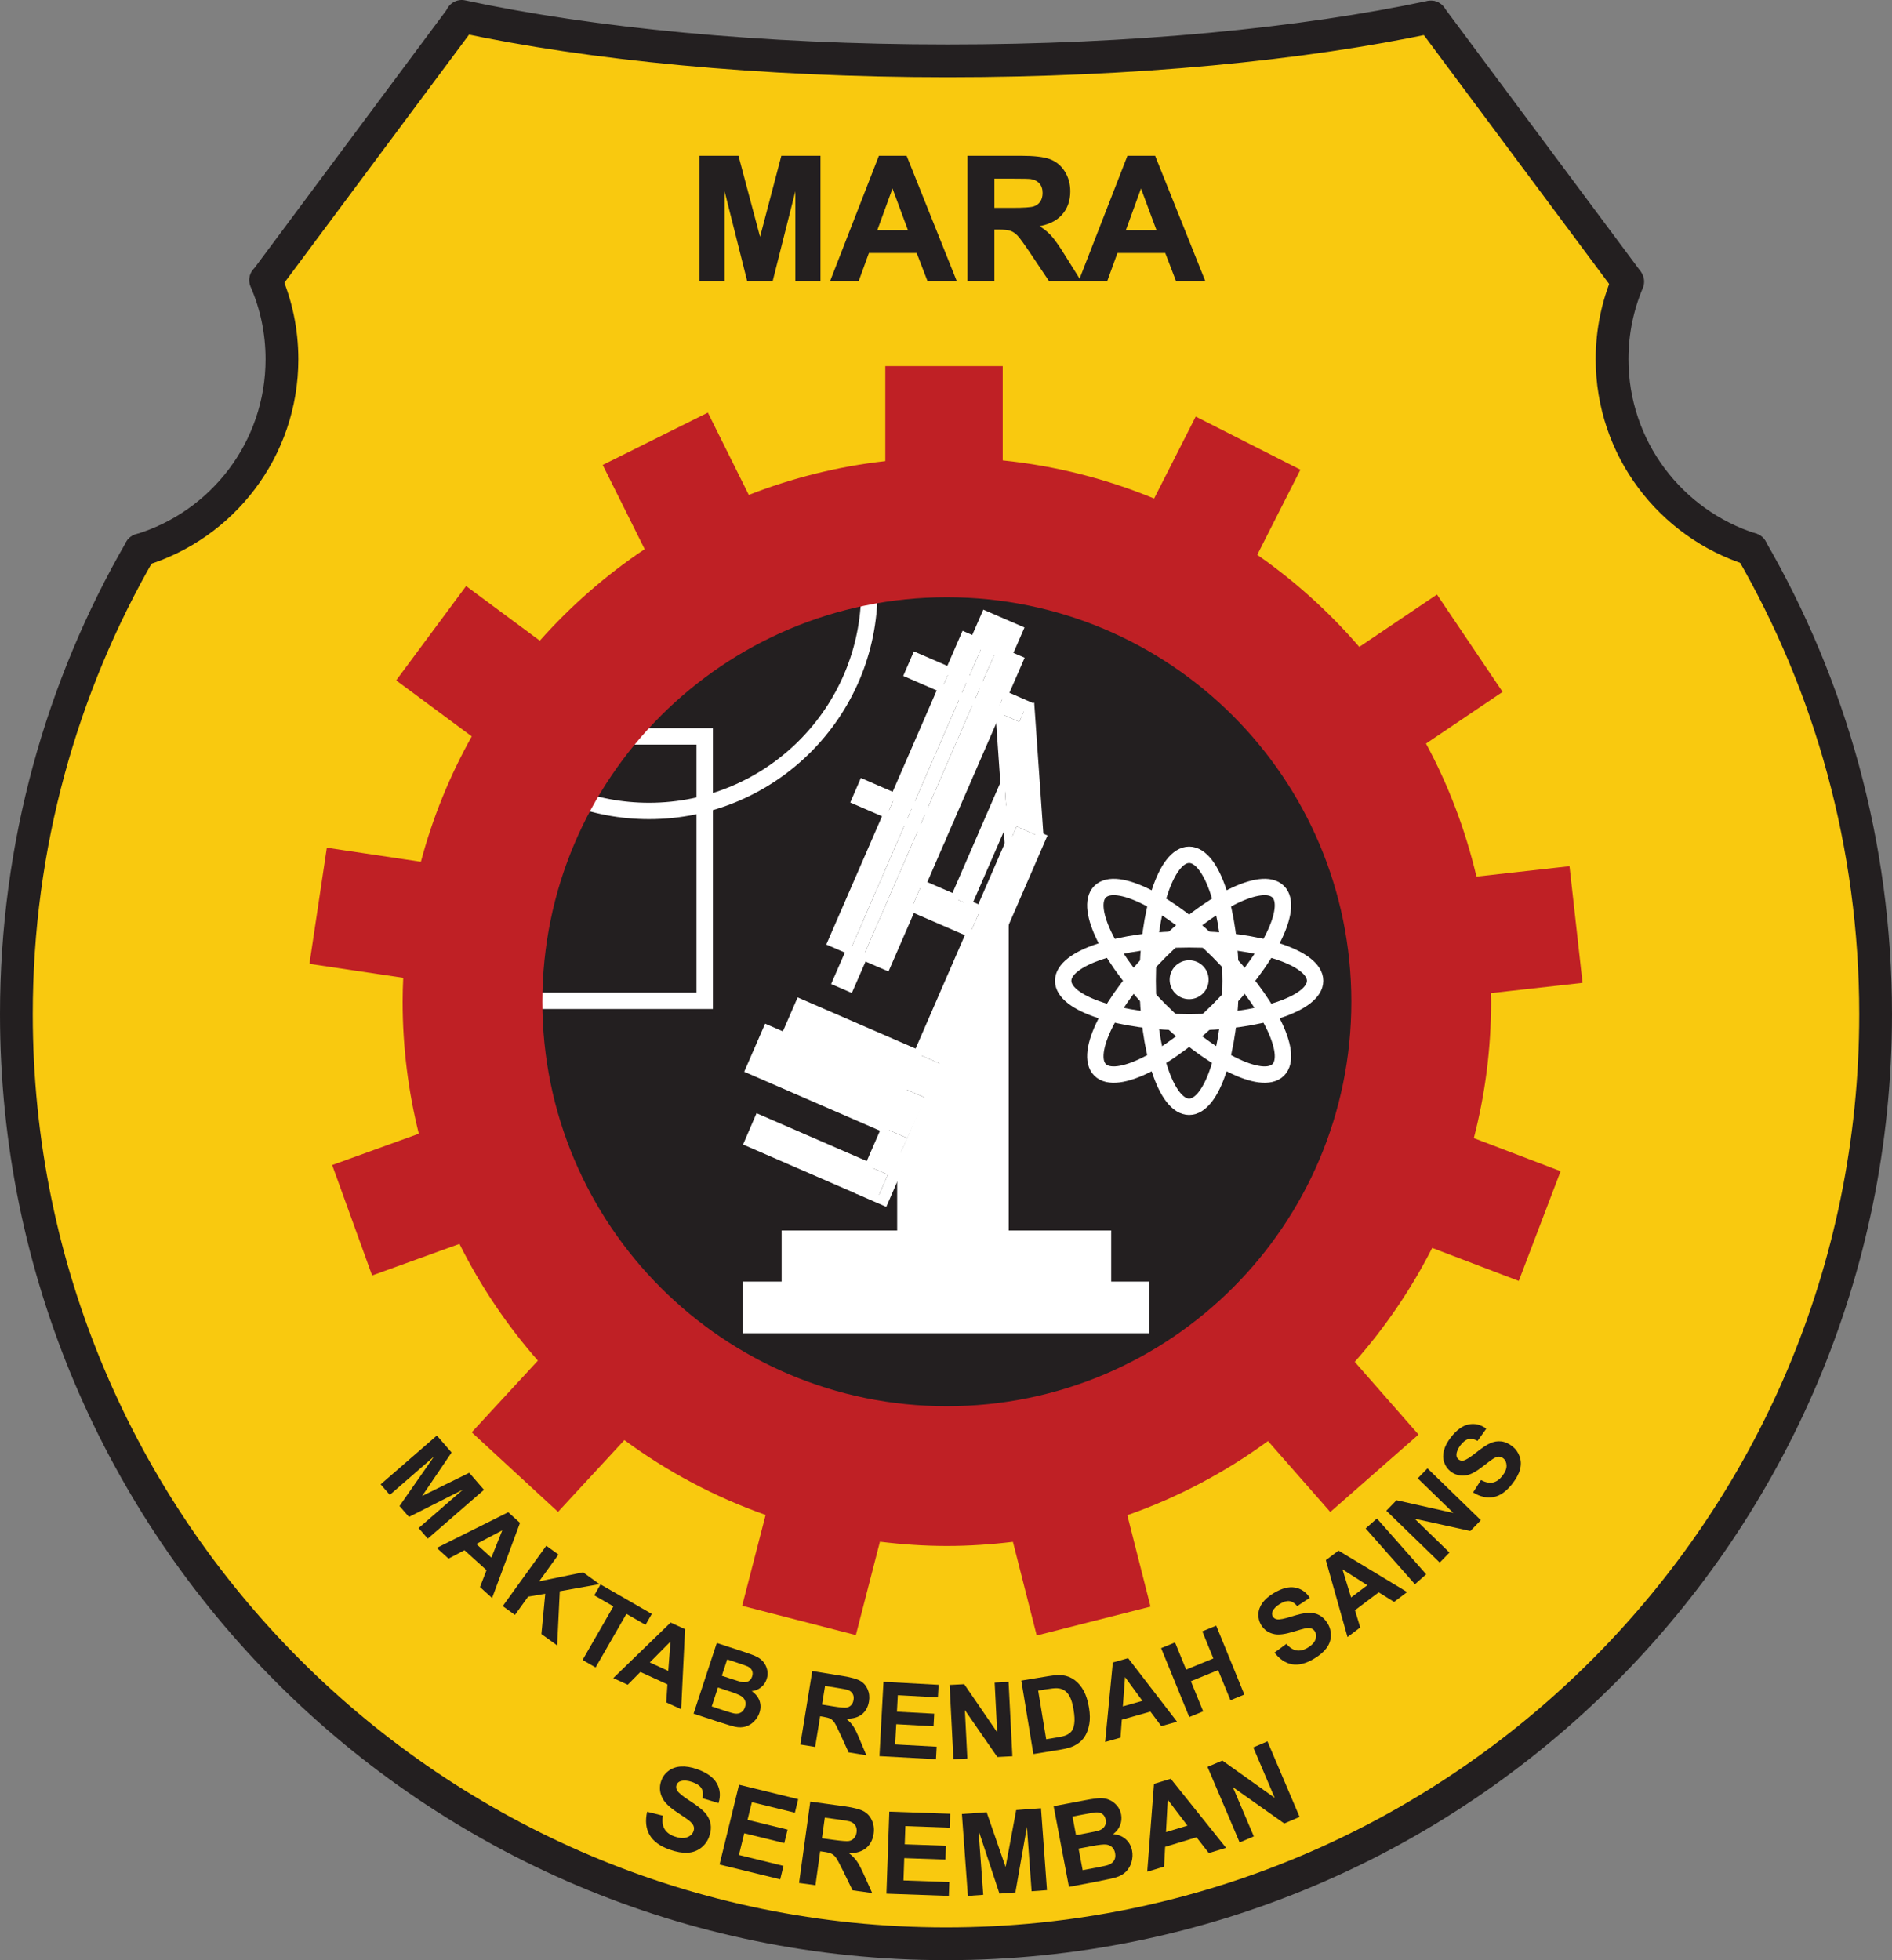 <?xml version="1.0" encoding="UTF-8"?>
<svg xmlns="http://www.w3.org/2000/svg" xmlns:xlink="http://www.w3.org/1999/xlink" width="230.9pt" height="239.23pt" viewBox="0 0 230.9 239.23" version="1.1">
<rect x="0" y="0" width="230.9" height="239.23" fill="#808080" stroke="none"/>
<defs>
<clipPath id="clip1">
  <path d="M 0 44 L 230.898 44 L 230.898 239.23 L 0 239.23 Z M 0 44 "/>
</clipPath>
<clipPath id="clip2">
  <path d="M 174 11 L 230.898 11 L 230.898 90 L 174 90 Z M 174 11 "/>
</clipPath>
</defs>
<g id="surface1">
<path style=" stroke:none;fill-rule:nonzero;fill:rgb(97.299%,78.799%,5.899%);fill-opacity:1;" d="M 213.73 67.039 C 223.379 83.73 228.898 103.109 228.898 123.781 C 228.898 186.441 178.109 237.23 115.461 237.23 C 52.801 237.23 2 186.441 2 123.781 C 2 103.148 7.512 83.801 17.141 67.129 C 27.141 64.109 34.41 54.82 34.41 43.84 C 34.41 40.41 33.699 37.148 32.418 34.191 L 32.461 34.172 L 56.328 2.109 L 56.348 2 C 72.039 5.371 92.84 7.43 115.648 7.43 C 138.309 7.43 158.969 5.398 174.621 2.07 L 174.641 2.109 L 198.512 34.172 L 198.648 34.371 C 197.418 37.281 196.738 40.48 196.738 43.84 C 196.738 54.711 203.879 63.922 213.73 67.039 "/>
<g clip-path="url(#clip1)" clip-rule="nonzero">
<path style="fill:none;stroke-width:40;stroke-linecap:round;stroke-linejoin:miter;stroke:rgb(13.699%,12.199%,12.5%);stroke-opacity:1;stroke-miterlimit:4;" d="M 2137.305 1721.909 C 2233.789 1554.995 2288.984 1361.206 2288.984 1154.487 C 2288.984 527.886 1781.094 19.995 1154.609 19.995 C 528.008 19.995 20 527.886 20 1154.487 C 20 1360.816 75.117 1554.292 171.406 1721.011 " transform="matrix(0.1,0,0,-0.1,0,239.23)"/>
</g>
<path style="fill:none;stroke-width:40;stroke-linecap:round;stroke-linejoin:miter;stroke:rgb(13.699%,12.199%,12.5%);stroke-opacity:1;stroke-miterlimit:4;" d="M 1746.211 2371.597 C 1589.688 2338.316 1383.086 2318.003 1156.484 2318.003 C 928.398 2318.003 720.391 2338.589 563.477 2372.3 " transform="matrix(0.1,0,0,-0.1,0,239.23)"/>
<path style="fill:none;stroke-width:40;stroke-linecap:round;stroke-linejoin:miter;stroke:rgb(13.699%,12.199%,12.5%);stroke-opacity:1;stroke-miterlimit:4;" d="M 324.18 2050.386 C 336.992 2020.816 344.102 1988.198 344.102 1953.902 C 344.102 1844.097 271.406 1751.206 171.406 1721.011 " transform="matrix(0.1,0,0,-0.1,0,239.23)"/>
<g clip-path="url(#clip2)" clip-rule="nonzero">
<path style="fill:none;stroke-width:40;stroke-linecap:round;stroke-linejoin:miter;stroke:rgb(13.699%,12.199%,12.5%);stroke-opacity:1;stroke-miterlimit:4;" d="M 2137.305 1721.909 C 2038.789 1753.081 1967.383 1845.191 1967.383 1953.902 C 1967.383 1987.495 1974.18 2019.487 1986.484 2048.589 " transform="matrix(0.1,0,0,-0.1,0,239.23)"/>
</g>
<path style="fill:none;stroke-width:40;stroke-linecap:round;stroke-linejoin:miter;stroke:rgb(13.699%,12.199%,12.5%);stroke-opacity:1;stroke-miterlimit:4;" d="M 563.281 2371.206 L 324.609 2050.581 " transform="matrix(0.1,0,0,-0.1,0,239.23)"/>
<path style="fill:none;stroke-width:40;stroke-linecap:round;stroke-linejoin:miter;stroke:rgb(13.699%,12.199%,12.5%);stroke-opacity:1;stroke-miterlimit:4;" d="M 1746.406 2371.206 L 1985.117 2050.581 " transform="matrix(0.1,0,0,-0.1,0,239.23)"/>
<path style=" stroke:none;fill-rule:nonzero;fill:rgb(13.699%,12.199%,12.5%);fill-opacity:1;" d="M 170.832 122.145 C 170.832 152.73 146.035 177.527 115.449 177.527 C 84.863 177.527 60.07 152.73 60.07 122.145 C 60.07 91.559 84.863 66.766 115.449 66.766 C 146.035 66.766 170.832 91.559 170.832 122.145 "/>
<path style="fill:none;stroke-width:20;stroke-linecap:butt;stroke-linejoin:miter;stroke:rgb(13.699%,12.199%,12.5%);stroke-opacity:1;stroke-miterlimit:4;" d="M 1708.32 1170.855 C 1708.32 864.995 1460.352 617.027 1154.492 617.027 C 848.633 617.027 600.703 864.995 600.703 1170.855 C 600.703 1476.714 848.633 1724.644 1154.492 1724.644 C 1460.352 1724.644 1708.32 1476.714 1708.32 1170.855 Z M 1708.32 1170.855 " transform="matrix(0.1,0,0,-0.1,0,239.23)"/>
<path style="fill:none;stroke-width:20;stroke-linecap:butt;stroke-linejoin:miter;stroke:rgb(100%,100%,100%);stroke-opacity:1;stroke-miterlimit:4;" d="M 860 1170.855 L 595.742 1170.855 L 595.742 1493.55 L 860 1493.55 Z M 860 1170.855 " transform="matrix(0.1,0,0,-0.1,0,239.23)"/>
<path style="fill:none;stroke-width:20;stroke-linecap:butt;stroke-linejoin:miter;stroke:rgb(100%,100%,100%);stroke-opacity:1;stroke-miterlimit:4;" d="M 1048.867 1751.362 C 1056.719 1726.089 1060.977 1699.253 1060.977 1671.402 C 1060.977 1522.925 940.586 1402.534 792.109 1402.534 C 723.398 1402.534 660.664 1428.355 613.125 1470.777 " transform="matrix(0.1,0,0,-0.1,0,239.23)"/>
<path style=" stroke:none;fill-rule:nonzero;fill:rgb(74.899%,12.5%,14.499%);fill-opacity:1;" d="M 115.555 171.625 C 88.293 171.625 66.191 149.523 66.191 122.262 C 66.191 95 88.293 72.895 115.555 72.895 C 142.816 72.895 164.918 95 164.918 122.262 C 164.918 149.523 142.816 171.625 115.555 171.625 Z M 181.973 122.262 C 181.973 121.906 181.953 121.559 181.945 121.207 L 193.133 119.953 L 191.543 105.715 L 180.188 106.984 C 178.836 101.254 176.758 95.801 174.031 90.75 L 183.379 84.445 L 175.367 72.562 L 165.887 78.953 C 162.23 74.707 158.047 70.926 153.434 67.715 L 158.703 57.324 L 145.926 50.84 L 140.848 60.844 C 135.055 58.453 128.855 56.852 122.371 56.191 L 122.371 44.684 L 108.043 44.684 L 108.043 56.277 C 102.227 56.934 96.645 58.344 91.383 60.402 L 86.387 50.359 L 73.555 56.746 L 78.676 67.023 C 73.941 70.191 69.648 73.953 65.879 78.195 L 56.883 71.527 L 48.348 83.039 L 57.574 89.875 C 54.902 94.645 52.801 99.773 51.367 105.176 L 39.887 103.461 L 37.766 117.633 L 49.211 119.34 C 49.168 120.312 49.137 121.281 49.137 122.262 C 49.137 127.816 49.828 133.211 51.113 138.367 L 40.539 142.191 L 45.414 155.668 L 56.074 151.812 C 58.645 156.98 61.875 161.766 65.645 166.059 L 57.57 174.809 L 68.102 184.523 L 76.199 175.758 C 81.414 179.602 87.211 182.695 93.434 184.895 L 90.574 195.984 L 104.449 199.559 L 107.387 188.16 C 110.066 188.488 112.789 188.68 115.555 188.68 C 118.285 188.68 120.973 188.496 123.617 188.176 L 126.52 199.605 L 140.41 196.082 L 137.578 184.926 C 143.773 182.75 149.547 179.684 154.746 175.875 L 162.348 184.535 L 173.117 175.086 L 165.332 166.211 C 169.039 162.016 172.223 157.348 174.785 152.305 L 185.352 156.332 L 190.457 142.941 L 179.867 138.906 C 181.242 133.59 181.973 128.012 181.973 122.262 "/>
<path style=" stroke:none;fill-rule:nonzero;fill:rgb(13.699%,12.199%,12.5%);fill-opacity:1;" d="M 85.484 34.172 L 85.484 19.137 L 90.027 19.137 L 92.758 29.391 L 95.453 19.137 L 100.008 19.137 L 100.008 34.172 L 97.188 34.172 L 97.188 22.336 L 94.203 34.172 L 91.281 34.172 L 88.305 22.336 L 88.305 34.172 L 85.484 34.172 "/>
<path style="fill:none;stroke-width:2.5;stroke-linecap:butt;stroke-linejoin:miter;stroke:rgb(13.699%,12.199%,12.5%);stroke-opacity:1;stroke-miterlimit:4;" d="M 854.844 2050.581 L 854.844 2200.933 L 900.273 2200.933 L 927.578 2098.394 L 954.531 2200.933 L 1000.078 2200.933 L 1000.078 2050.581 L 971.875 2050.581 L 971.875 2168.941 L 942.031 2050.581 L 912.812 2050.581 L 883.047 2168.941 L 883.047 2050.581 Z M 854.844 2050.581 " transform="matrix(0.1,0,0,-0.1,0,239.23)"/>
<path style=" stroke:none;fill-rule:nonzero;fill:rgb(13.699%,12.199%,12.5%);fill-opacity:1;" d="M 110.988 28.223 L 108.918 22.645 L 106.887 28.223 Z M 116.574 34.172 L 113.273 34.172 L 111.961 30.754 L 105.953 30.754 L 104.711 34.172 L 101.492 34.172 L 107.348 19.137 L 110.559 19.137 L 116.574 34.172 "/>
<path style="fill:none;stroke-width:2.5;stroke-linecap:butt;stroke-linejoin:miter;stroke:rgb(13.699%,12.199%,12.5%);stroke-opacity:1;stroke-miterlimit:4;" d="M 1109.883 2110.073 L 1089.18 2165.855 L 1068.867 2110.073 Z M 1165.742 2050.581 L 1132.734 2050.581 L 1119.609 2084.761 L 1059.531 2084.761 L 1047.109 2050.581 L 1014.922 2050.581 L 1073.477 2200.933 L 1105.586 2200.933 Z M 1165.742 2050.581 " transform="matrix(0.1,0,0,-0.1,0,239.23)"/>
<path style=" stroke:none;fill-rule:nonzero;fill:rgb(13.699%,12.199%,12.5%);fill-opacity:1;" d="M 121.23 25.496 L 123.477 25.496 C 124.934 25.496 125.844 25.434 126.203 25.309 C 126.566 25.188 126.852 24.977 127.055 24.676 C 127.262 24.375 127.363 23.996 127.363 23.547 C 127.363 23.039 127.227 22.633 126.957 22.32 C 126.688 22.012 126.309 21.812 125.816 21.73 C 125.57 21.695 124.832 21.68 123.602 21.68 L 121.23 21.68 Z M 118.195 34.172 L 118.195 19.137 L 124.586 19.137 C 126.191 19.137 127.359 19.273 128.086 19.543 C 128.812 19.812 129.398 20.293 129.836 20.984 C 130.273 21.676 130.492 22.465 130.492 23.352 C 130.492 24.48 130.16 25.41 129.496 26.145 C 128.832 26.883 127.844 27.344 126.523 27.535 C 127.18 27.918 127.719 28.34 128.148 28.797 C 128.574 29.254 129.152 30.066 129.875 31.238 L 131.711 34.172 L 128.082 34.172 L 125.887 30.898 C 125.105 29.73 124.574 28.992 124.285 28.688 C 124 28.387 123.695 28.176 123.375 28.062 C 123.055 27.949 122.543 27.895 121.848 27.895 L 121.23 27.895 L 121.23 34.172 L 118.195 34.172 "/>
<path style="fill:none;stroke-width:2.5;stroke-linecap:butt;stroke-linejoin:miter;stroke:rgb(13.699%,12.199%,12.5%);stroke-opacity:1;stroke-miterlimit:4;" d="M 1212.305 2137.339 L 1234.766 2137.339 C 1249.336 2137.339 1258.438 2137.964 1262.031 2139.214 C 1265.664 2140.425 1268.516 2142.534 1270.547 2145.542 C 1272.617 2148.55 1273.633 2152.339 1273.633 2156.831 C 1273.633 2161.909 1272.266 2165.972 1269.57 2169.097 C 1266.875 2172.183 1263.086 2174.175 1258.164 2174.995 C 1255.703 2175.347 1248.32 2175.503 1236.016 2175.503 L 1212.305 2175.503 Z M 1181.953 2050.581 L 1181.953 2200.933 L 1245.859 2200.933 C 1261.914 2200.933 1273.594 2199.566 1280.859 2196.87 C 1288.125 2194.175 1293.984 2189.37 1298.359 2182.456 C 1302.734 2175.542 1304.922 2167.652 1304.922 2158.784 C 1304.922 2147.495 1301.602 2138.198 1294.961 2130.855 C 1288.32 2123.472 1278.438 2118.863 1265.234 2116.948 C 1271.797 2113.12 1277.188 2108.902 1281.484 2104.331 C 1285.742 2099.761 1291.523 2091.636 1298.75 2079.917 L 1317.109 2050.581 L 1280.82 2050.581 L 1258.867 2083.316 C 1251.055 2094.995 1245.742 2102.378 1242.852 2105.425 C 1240 2108.433 1236.953 2110.542 1233.75 2111.675 C 1230.547 2112.808 1225.43 2113.355 1218.477 2113.355 L 1212.305 2113.355 L 1212.305 2050.581 Z M 1181.953 2050.581 " transform="matrix(0.1,0,0,-0.1,0,239.23)"/>
<path style=" stroke:none;fill-rule:nonzero;fill:rgb(13.699%,12.199%,12.5%);fill-opacity:1;" d="M 141.32 28.223 L 139.246 22.645 L 137.219 28.223 Z M 146.906 34.172 L 143.605 34.172 L 142.293 30.754 L 136.285 30.754 L 135.043 34.172 L 131.824 34.172 L 137.68 19.137 L 140.887 19.137 L 146.906 34.172 "/>
<path style="fill:none;stroke-width:2.5;stroke-linecap:butt;stroke-linejoin:miter;stroke:rgb(13.699%,12.199%,12.5%);stroke-opacity:1;stroke-miterlimit:4;" d="M 1413.203 2110.073 L 1392.461 2165.855 L 1372.188 2110.073 Z M 1469.062 2050.581 L 1436.055 2050.581 L 1422.93 2084.761 L 1362.852 2084.761 L 1350.43 2050.581 L 1318.242 2050.581 L 1376.797 2200.933 L 1408.867 2200.933 Z M 1469.062 2050.581 " transform="matrix(0.1,0,0,-0.1,0,239.23)"/>
<path style=" stroke:none;fill-rule:nonzero;fill:rgb(13.699%,12.199%,12.5%);fill-opacity:1;" d="M 46.457 181.16 L 53.316 175.203 L 55.113 177.277 L 51.516 182.582 L 57.266 179.75 L 59.066 181.828 L 52.207 187.785 L 51.09 186.496 L 56.492 181.809 L 49.91 185.137 L 48.754 183.805 L 52.973 177.758 L 47.574 182.445 L 46.457 181.16 "/>
<path style=" stroke:none;fill-rule:nonzero;fill:rgb(13.699%,12.199%,12.5%);fill-opacity:1;" d="M 59.969 190.105 L 61.301 186.77 L 58.129 188.441 Z M 60.055 195.035 L 58.578 193.695 L 59.375 191.637 L 56.684 189.199 L 54.742 190.223 L 53.301 188.918 L 62.023 184.562 L 63.461 185.863 L 60.055 195.035 "/>
<path style=" stroke:none;fill-rule:nonzero;fill:rgb(13.699%,12.199%,12.5%);fill-opacity:1;" d="M 61.355 196.023 L 66.668 188.656 L 68.156 189.73 L 65.797 193 L 71.16 191.898 L 73.16 193.34 L 68.316 194.207 L 67.996 200.816 L 66.074 199.43 L 66.543 194.512 L 64.449 194.871 L 62.844 197.098 L 61.355 196.023 "/>
<path style=" stroke:none;fill-rule:nonzero;fill:rgb(13.699%,12.199%,12.5%);fill-opacity:1;" d="M 71.098 202.594 L 74.859 196.055 L 72.523 194.707 L 73.289 193.375 L 79.547 196.977 L 78.781 198.309 L 76.449 196.969 L 72.688 203.508 L 71.098 202.594 "/>
<path style=" stroke:none;fill-rule:nonzero;fill:rgb(13.699%,12.199%,12.5%);fill-opacity:1;" d="M 81.555 203.934 L 81.824 200.348 L 79.301 202.898 Z M 83.129 208.605 L 81.312 207.777 L 81.453 205.57 L 78.152 204.059 L 76.609 205.617 L 74.844 204.809 L 81.844 198.027 L 83.605 198.836 L 83.129 208.605 "/>
<path style=" stroke:none;fill-rule:nonzero;fill:rgb(13.699%,12.199%,12.5%);fill-opacity:1;" d="M 88.746 202.527 L 88.09 204.523 L 89.23 204.898 C 89.91 205.121 90.336 205.25 90.508 205.285 C 90.816 205.348 91.086 205.32 91.312 205.207 C 91.539 205.094 91.699 204.895 91.789 204.617 C 91.879 204.352 91.875 204.109 91.781 203.895 C 91.691 203.68 91.504 203.508 91.227 203.375 C 91.059 203.301 90.566 203.125 89.746 202.855 Z M 87.617 205.957 L 86.859 208.266 L 88.473 208.797 C 89.102 209.004 89.508 209.117 89.688 209.137 C 89.961 209.176 90.211 209.129 90.434 209 C 90.656 208.871 90.816 208.652 90.918 208.348 C 91.004 208.086 91.012 207.848 90.945 207.625 C 90.879 207.402 90.742 207.211 90.531 207.055 C 90.32 206.895 89.82 206.684 89.027 206.422 Z M 87.477 200.52 L 90.926 201.652 C 91.609 201.875 92.109 202.07 92.426 202.238 C 92.742 202.406 93.004 202.625 93.207 202.891 C 93.414 203.16 93.555 203.473 93.633 203.828 C 93.711 204.188 93.691 204.555 93.566 204.926 C 93.434 205.332 93.203 205.664 92.875 205.934 C 92.547 206.199 92.168 206.355 91.738 206.398 C 92.215 206.727 92.531 207.121 92.695 207.582 C 92.855 208.043 92.855 208.523 92.691 209.02 C 92.562 209.414 92.344 209.766 92.043 210.074 C 91.738 210.387 91.391 210.602 91 210.719 C 90.613 210.836 90.18 210.848 89.699 210.746 C 89.398 210.68 88.691 210.473 87.578 210.113 L 84.641 209.148 L 87.477 200.52 "/>
<path style=" stroke:none;fill-rule:nonzero;fill:rgb(13.699%,12.199%,12.5%);fill-opacity:1;" d="M 100.32 208.035 L 101.66 208.254 C 102.531 208.395 103.078 208.445 103.305 208.406 C 103.535 208.367 103.723 208.27 103.875 208.109 C 104.027 207.949 104.125 207.738 104.168 207.469 C 104.219 207.164 104.176 206.91 104.047 206.699 C 103.914 206.484 103.707 206.332 103.422 206.234 C 103.277 206.191 102.84 206.109 102.105 205.988 L 100.691 205.762 Z M 97.668 212.914 L 99.129 203.949 L 102.938 204.566 C 103.898 204.727 104.578 204.918 104.988 205.148 C 105.395 205.383 105.695 205.727 105.891 206.18 C 106.086 206.633 106.141 207.125 106.051 207.656 C 105.941 208.328 105.652 208.852 105.188 209.227 C 104.723 209.602 104.086 209.777 103.277 209.766 C 103.633 210.059 103.914 210.359 104.125 210.676 C 104.336 210.988 104.602 211.531 104.918 212.301 L 105.73 214.227 L 103.562 213.871 L 102.574 211.707 C 102.223 210.938 101.977 210.445 101.836 210.234 C 101.691 210.027 101.531 209.871 101.352 209.773 C 101.172 209.676 100.871 209.594 100.457 209.523 L 100.09 209.465 L 99.48 213.207 L 97.668 212.914 "/>
<path style=" stroke:none;fill-rule:nonzero;fill:rgb(13.699%,12.199%,12.5%);fill-opacity:1;" d="M 107.328 214.332 L 107.82 205.262 L 114.547 205.625 L 114.461 207.16 L 109.57 206.895 L 109.461 208.906 L 114.012 209.152 L 113.93 210.684 L 109.379 210.434 L 109.242 212.902 L 114.309 213.18 L 114.227 214.707 L 107.328 214.332 "/>
<path style=" stroke:none;fill-rule:nonzero;fill:rgb(13.699%,12.199%,12.5%);fill-opacity:1;" d="M 116.355 214.711 L 115.891 205.641 L 117.672 205.551 L 121.695 211.418 L 121.387 205.359 L 123.086 205.273 L 123.551 214.344 L 121.715 214.438 L 117.754 208.711 L 118.055 214.625 L 116.355 214.711 "/>
<path style=" stroke:none;fill-rule:nonzero;fill:rgb(13.699%,12.199%,12.5%);fill-opacity:1;" d="M 126.699 206.332 L 127.676 212.27 L 129.027 212.047 C 129.531 211.965 129.891 211.875 130.105 211.781 C 130.387 211.66 130.609 211.496 130.773 211.289 C 130.941 211.082 131.051 210.77 131.105 210.348 C 131.164 209.926 131.137 209.367 131.02 208.676 C 130.906 207.98 130.758 207.461 130.574 207.109 C 130.395 206.758 130.176 206.496 129.922 206.324 C 129.664 206.152 129.363 206.059 129.012 206.043 C 128.75 206.027 128.25 206.078 127.516 206.199 Z M 124.641 205.113 L 127.949 204.57 C 128.695 204.449 129.273 204.41 129.684 204.461 C 130.234 204.531 130.73 204.73 131.172 205.066 C 131.609 205.398 131.977 205.836 132.266 206.379 C 132.555 206.918 132.77 207.609 132.906 208.449 C 133.027 209.188 133.039 209.836 132.941 210.402 C 132.824 211.09 132.594 211.668 132.242 212.141 C 131.98 212.5 131.594 212.809 131.09 213.066 C 130.711 213.258 130.188 213.406 129.52 213.52 L 126.113 214.078 L 124.641 205.113 "/>
<path style=" stroke:none;fill-rule:nonzero;fill:rgb(13.699%,12.199%,12.5%);fill-opacity:1;" d="M 139.418 207.586 L 137.297 204.684 L 137.031 208.262 Z M 143.645 210.129 L 141.723 210.668 L 140.398 208.898 L 136.906 209.887 L 136.746 212.074 L 134.871 212.605 L 135.809 202.902 L 137.676 202.375 L 143.645 210.129 "/>
<path style=" stroke:none;fill-rule:nonzero;fill:rgb(13.699%,12.199%,12.5%);fill-opacity:1;" d="M 145.137 209.562 L 141.703 201.152 L 143.402 200.457 L 144.754 203.77 L 148.078 202.41 L 146.73 199.102 L 148.426 198.406 L 151.859 206.816 L 150.164 207.512 L 148.66 203.832 L 145.336 205.191 L 146.836 208.867 L 145.137 209.562 "/>
<path style=" stroke:none;fill-rule:nonzero;fill:rgb(13.699%,12.199%,12.5%);fill-opacity:1;" d="M 155.543 201.695 L 156.984 200.633 C 157.387 201.09 157.801 201.355 158.227 201.43 C 158.652 201.5 159.102 201.395 159.582 201.109 C 160.09 200.805 160.406 200.469 160.535 200.102 C 160.664 199.734 160.645 199.406 160.473 199.117 C 160.359 198.934 160.215 198.809 160.027 198.746 C 159.844 198.68 159.586 198.68 159.258 198.746 C 159.035 198.793 158.551 198.93 157.797 199.16 C 156.828 199.453 156.082 199.551 155.559 199.449 C 154.824 199.309 154.27 198.926 153.902 198.309 C 153.664 197.914 153.555 197.477 153.574 196.992 C 153.594 196.516 153.758 196.059 154.074 195.621 C 154.391 195.188 154.848 194.793 155.445 194.434 C 156.426 193.848 157.289 193.621 158.043 193.758 C 158.793 193.891 159.395 194.309 159.848 195.008 L 158.312 196.02 C 158.008 195.656 157.691 195.457 157.363 195.414 C 157.039 195.371 156.652 195.48 156.211 195.746 C 155.754 196.02 155.449 196.328 155.305 196.672 C 155.211 196.891 155.223 197.102 155.344 197.305 C 155.453 197.488 155.625 197.602 155.859 197.637 C 156.16 197.688 156.746 197.57 157.617 197.293 C 158.492 197.016 159.172 196.863 159.652 196.84 C 160.137 196.812 160.582 196.906 160.988 197.117 C 161.395 197.328 161.746 197.68 162.043 198.172 C 162.309 198.617 162.434 199.109 162.422 199.648 C 162.406 200.188 162.227 200.688 161.887 201.148 C 161.547 201.609 161.039 202.043 160.359 202.445 C 159.375 203.035 158.48 203.262 157.68 203.121 C 156.879 202.98 156.168 202.508 155.543 201.695 "/>
<path style=" stroke:none;fill-rule:nonzero;fill:rgb(13.699%,12.199%,12.5%);fill-opacity:1;" d="M 166.867 193.473 L 163.836 191.535 L 164.887 194.965 Z M 171.727 194.309 L 170.133 195.512 L 168.258 194.34 L 165.359 196.527 L 166.004 198.625 L 164.449 199.797 L 161.805 190.414 L 163.352 189.246 L 171.727 194.309 "/>
<path style=" stroke:none;fill-rule:nonzero;fill:rgb(13.699%,12.199%,12.5%);fill-opacity:1;" d="M 172.676 193.352 L 166.664 186.543 L 168.039 185.328 L 174.051 192.141 L 172.676 193.352 "/>
<path style=" stroke:none;fill-rule:nonzero;fill:rgb(13.699%,12.199%,12.5%);fill-opacity:1;" d="M 175.703 190.707 L 169.188 184.379 L 170.43 183.098 L 177.371 184.656 L 173.02 180.43 L 174.207 179.207 L 180.723 185.535 L 179.441 186.855 L 172.641 185.355 L 176.891 189.484 L 175.703 190.707 "/>
<path style=" stroke:none;fill-rule:nonzero;fill:rgb(13.699%,12.199%,12.5%);fill-opacity:1;" d="M 179.777 182.148 L 180.738 180.637 C 181.277 180.922 181.758 181.02 182.184 180.938 C 182.605 180.852 182.988 180.586 183.332 180.148 C 183.695 179.684 183.871 179.258 183.859 178.867 C 183.848 178.477 183.711 178.18 183.445 177.973 C 183.277 177.84 183.094 177.777 182.898 177.781 C 182.703 177.789 182.465 177.883 182.184 178.062 C 181.992 178.184 181.586 178.488 180.965 178.973 C 180.168 179.598 179.508 179.957 178.98 180.051 C 178.246 180.18 177.594 180.023 177.027 179.582 C 176.664 179.297 176.402 178.926 176.246 178.473 C 176.09 178.02 176.082 177.531 176.223 177.012 C 176.359 176.492 176.645 175.957 177.074 175.41 C 177.777 174.512 178.5 173.988 179.25 173.844 C 180 173.699 180.711 173.871 181.387 174.363 L 180.32 175.855 C 179.902 175.629 179.535 175.555 179.215 175.633 C 178.895 175.711 178.574 175.953 178.258 176.359 C 177.93 176.777 177.758 177.176 177.746 177.547 C 177.734 177.785 177.824 177.98 178.012 178.125 C 178.18 178.258 178.379 178.301 178.613 178.25 C 178.906 178.188 179.414 177.867 180.129 177.297 C 180.844 176.723 181.422 176.336 181.863 176.141 C 182.305 175.941 182.754 175.867 183.207 175.918 C 183.664 175.969 184.121 176.168 184.57 176.523 C 184.98 176.844 185.277 177.258 185.457 177.766 C 185.637 178.273 185.648 178.805 185.5 179.355 C 185.348 179.91 185.027 180.496 184.543 181.117 C 183.832 182.023 183.082 182.555 182.285 182.711 C 181.488 182.867 180.652 182.684 179.777 182.148 "/>
<path style=" stroke:none;fill-rule:nonzero;fill:rgb(13.699%,12.199%,12.5%);fill-opacity:1;" d="M 78.977 221.121 L 80.898 221.598 C 80.789 222.262 80.852 222.797 81.094 223.211 C 81.332 223.621 81.738 223.934 82.32 224.137 C 82.934 224.352 83.445 224.387 83.848 224.234 C 84.25 224.086 84.516 223.836 84.637 223.488 C 84.715 223.266 84.719 223.051 84.641 222.848 C 84.566 222.645 84.383 222.43 84.098 222.195 C 83.902 222.039 83.441 221.723 82.715 221.246 C 81.781 220.633 81.176 220.066 80.895 219.551 C 80.496 218.828 80.43 218.09 80.695 217.344 C 80.863 216.859 81.156 216.457 81.578 216.137 C 82 215.812 82.504 215.633 83.098 215.598 C 83.688 215.559 84.344 215.664 85.074 215.922 C 86.258 216.34 87.059 216.914 87.477 217.648 C 87.891 218.379 87.961 219.184 87.688 220.062 L 85.746 219.473 C 85.836 218.957 85.785 218.547 85.594 218.238 C 85.398 217.934 85.031 217.684 84.496 217.496 C 83.941 217.301 83.469 217.262 83.074 217.379 C 82.82 217.453 82.648 217.613 82.562 217.855 C 82.484 218.082 82.512 218.305 82.645 218.531 C 82.812 218.816 83.324 219.234 84.176 219.781 C 85.027 220.328 85.633 220.797 85.996 221.188 C 86.355 221.578 86.594 222.02 86.699 222.516 C 86.809 223.012 86.758 223.559 86.547 224.156 C 86.355 224.695 86.027 225.148 85.559 225.52 C 85.09 225.883 84.543 226.086 83.91 226.121 C 83.281 226.156 82.555 226.031 81.734 225.742 C 80.539 225.32 79.719 224.719 79.273 223.941 C 78.828 223.164 78.727 222.223 78.977 221.121 "/>
<path style=" stroke:none;fill-rule:nonzero;fill:rgb(13.699%,12.199%,12.5%);fill-opacity:1;" d="M 87.812 227.559 L 90.195 217.82 L 97.41 219.586 L 97.008 221.234 L 91.758 219.949 L 91.23 222.105 L 96.117 223.301 L 95.715 224.941 L 90.828 223.746 L 90.18 226.395 L 95.617 227.727 L 95.219 229.367 L 87.812 227.559 "/>
<path style=" stroke:none;fill-rule:nonzero;fill:rgb(13.699%,12.199%,12.5%);fill-opacity:1;" d="M 100.312 224.355 L 101.793 224.559 C 102.758 224.691 103.363 224.734 103.613 224.688 C 103.863 224.641 104.07 224.523 104.23 224.344 C 104.395 224.164 104.496 223.926 104.539 223.625 C 104.586 223.293 104.531 223.012 104.383 222.781 C 104.23 222.551 104 222.387 103.68 222.289 C 103.523 222.242 103.035 222.164 102.223 222.051 L 100.66 221.836 Z M 97.516 229.809 L 98.887 219.879 L 103.105 220.461 C 104.164 220.609 104.926 220.805 105.383 221.051 C 105.836 221.293 106.18 221.664 106.402 222.16 C 106.629 222.656 106.703 223.195 106.621 223.781 C 106.52 224.527 106.215 225.113 105.711 225.539 C 105.207 225.961 104.508 226.18 103.621 226.184 C 104.02 226.496 104.34 226.824 104.578 227.164 C 104.82 227.508 105.125 228.098 105.496 228.934 L 106.441 231.039 L 104.047 230.707 L 102.895 228.348 C 102.484 227.504 102.199 226.973 102.039 226.742 C 101.875 226.516 101.695 226.352 101.492 226.246 C 101.289 226.145 100.961 226.059 100.5 225.996 L 100.094 225.941 L 99.52 230.082 L 97.516 229.809 "/>
<path style=" stroke:none;fill-rule:nonzero;fill:rgb(13.699%,12.199%,12.5%);fill-opacity:1;" d="M 108.18 231.117 L 108.531 221.105 L 115.957 221.363 L 115.898 223.059 L 110.492 222.867 L 110.414 225.09 L 115.441 225.266 L 115.383 226.953 L 110.355 226.777 L 110.262 229.5 L 115.855 229.699 L 115.797 231.387 L 108.18 231.117 "/>
<path style=" stroke:none;fill-rule:nonzero;fill:rgb(13.699%,12.199%,12.5%);fill-opacity:1;" d="M 118.121 231.391 L 117.391 221.395 L 120.41 221.176 L 122.723 227.859 L 124.016 220.91 L 127.043 220.688 L 127.773 230.684 L 125.898 230.82 L 125.324 222.953 L 123.918 230.969 L 121.973 231.109 L 119.418 223.387 L 119.996 231.254 L 118.121 231.391 "/>
<path style=" stroke:none;fill-rule:nonzero;fill:rgb(13.699%,12.199%,12.5%);fill-opacity:1;" d="M 131.629 225.617 L 132.129 228.25 L 133.969 227.902 C 134.684 227.766 135.137 227.66 135.32 227.582 C 135.605 227.473 135.82 227.297 135.969 227.055 C 136.113 226.809 136.152 226.512 136.086 226.164 C 136.031 225.867 135.91 225.633 135.73 225.453 C 135.547 225.273 135.312 225.164 135.023 225.121 C 134.734 225.078 134.137 225.141 133.234 225.312 Z M 130.887 221.703 L 131.316 223.98 L 132.621 223.73 C 133.395 223.586 133.875 223.48 134.059 223.426 C 134.391 223.32 134.637 223.152 134.793 222.918 C 134.949 222.688 135 222.414 134.938 222.098 C 134.883 221.789 134.75 221.559 134.547 221.402 C 134.344 221.242 134.07 221.176 133.73 221.195 C 133.531 221.211 132.961 221.309 132.027 221.484 Z M 128.586 220.441 L 132.523 219.695 C 133.301 219.547 133.887 219.469 134.281 219.461 C 134.68 219.453 135.047 219.523 135.387 219.672 C 135.73 219.82 136.031 220.047 136.301 220.352 C 136.566 220.656 136.738 221.02 136.82 221.445 C 136.906 221.906 136.863 222.355 136.688 222.785 C 136.512 223.219 136.23 223.57 135.844 223.844 C 136.477 223.906 136.992 224.113 137.395 224.477 C 137.797 224.836 138.051 225.301 138.16 225.867 C 138.246 226.316 138.223 226.77 138.098 227.234 C 137.969 227.695 137.746 228.086 137.438 228.41 C 137.121 228.73 136.707 228.973 136.191 229.129 C 135.867 229.227 135.07 229.402 133.805 229.652 L 130.453 230.285 L 128.586 220.441 "/>
<path style=" stroke:none;fill-rule:nonzero;fill:rgb(13.699%,12.199%,12.5%);fill-opacity:1;" d="M 144.914 222.809 L 142.512 219.648 L 142.297 223.602 Z M 149.629 225.52 L 147.523 226.16 L 146.023 224.234 L 142.191 225.398 L 142.062 227.816 L 140.008 228.438 L 140.832 217.715 L 142.879 217.094 L 149.629 225.52 "/>
<path style=" stroke:none;fill-rule:nonzero;fill:rgb(13.699%,12.199%,12.5%);fill-opacity:1;" d="M 151.285 224.863 L 147.363 215.641 L 149.176 214.871 L 155.566 219.426 L 152.949 213.266 L 154.68 212.527 L 158.602 221.75 L 156.73 222.547 L 150.457 218.113 L 153.016 224.125 L 151.285 224.863 "/>
<path style="fill:none;stroke-width:20;stroke-linecap:round;stroke-linejoin:miter;stroke:rgb(100%,100%,100%);stroke-opacity:1;stroke-miterlimit:4;" d="M 1501.836 1195.269 C 1501.836 1110.347 1479.18 1041.519 1451.211 1041.519 C 1423.281 1041.519 1400.625 1110.347 1400.625 1195.269 C 1400.625 1280.191 1423.281 1349.019 1451.211 1349.019 C 1479.18 1349.019 1501.836 1280.191 1501.836 1195.269 Z M 1501.836 1195.269 " transform="matrix(0.1,0,0,-0.1,0,239.23)"/>
<path style="fill:none;stroke-width:20;stroke-linecap:round;stroke-linejoin:miter;stroke:rgb(100%,100%,100%);stroke-opacity:1;stroke-miterlimit:4;" d="M 1451.211 1245.894 C 1536.133 1245.894 1604.961 1223.237 1604.961 1195.269 C 1604.961 1167.339 1536.133 1144.644 1451.211 1144.644 C 1366.328 1144.644 1297.5 1167.339 1297.5 1195.269 C 1297.5 1223.237 1366.328 1245.894 1451.211 1245.894 Z M 1451.211 1245.894 " transform="matrix(0.1,0,0,-0.1,0,239.23)"/>
<path style="fill:none;stroke-width:20;stroke-linecap:round;stroke-linejoin:miter;stroke:rgb(100%,100%,100%);stroke-opacity:1;stroke-miterlimit:4;" d="M 1487.031 1231.089 C 1547.07 1171.011 1579.727 1106.323 1559.961 1086.558 C 1540.195 1066.792 1475.469 1099.448 1415.43 1159.487 C 1355.391 1219.527 1322.734 1284.214 1342.539 1303.98 C 1362.305 1323.745 1426.992 1291.128 1487.031 1231.089 Z M 1487.031 1231.089 " transform="matrix(0.1,0,0,-0.1,0,239.23)"/>
<path style="fill:none;stroke-width:20;stroke-linecap:round;stroke-linejoin:miter;stroke:rgb(100%,100%,100%);stroke-opacity:1;stroke-miterlimit:4;" d="M 1415.43 1231.089 C 1475.469 1291.128 1540.195 1323.745 1559.922 1303.98 C 1579.727 1284.214 1547.07 1219.527 1487.031 1159.487 C 1426.992 1099.448 1362.305 1066.792 1342.539 1086.558 C 1322.734 1106.323 1355.391 1171.011 1415.43 1231.089 Z M 1415.43 1231.089 " transform="matrix(0.1,0,0,-0.1,0,239.23)"/>
<path style=" stroke:none;fill-rule:nonzero;fill:rgb(100%,100%,100%);fill-opacity:1;" d="M 147 119.57 C 147 120.609 146.16 121.445 145.125 121.445 C 144.09 121.445 143.246 120.609 143.246 119.57 C 143.246 118.535 144.09 117.695 145.125 117.695 C 146.16 117.695 147 118.535 147 119.57 "/>
<path style="fill:none;stroke-width:10;stroke-linecap:butt;stroke-linejoin:miter;stroke:rgb(100%,100%,100%);stroke-opacity:1;stroke-miterlimit:4;" d="M 1470 1196.597 C 1470 1186.206 1461.602 1177.847 1451.25 1177.847 C 1440.898 1177.847 1432.461 1186.206 1432.461 1196.597 C 1432.461 1206.948 1440.898 1215.347 1451.25 1215.347 C 1461.602 1215.347 1470 1206.948 1470 1196.597 Z M 1470 1196.597 " transform="matrix(0.1,0,0,-0.1,0,239.23)"/>
<path style=" stroke:none;fill-rule:nonzero;fill:rgb(100%,100%,100%);fill-opacity:1;" d="M 139.73 156.914 L 139.73 162.215 L 91.172 162.215 L 91.172 156.914 L 139.73 156.914 "/>
<path style=" stroke:none;fill-rule:nonzero;fill:rgb(100%,100%,100%);fill-opacity:1;" d="M 135.109 150.676 L 135.109 156.715 L 95.891 156.715 L 95.891 150.676 L 135.109 150.676 "/>
<path style=" stroke:none;fill-rule:nonzero;fill:rgb(100%,100%,100%);fill-opacity:1;" d="M 127.18 102.227 L 122.602 112.773 L 122.602 112.785 L 114.84 129.863 L 112 128.637 L 118.41 113.875 L 120.68 114.855 L 121.922 111.996 L 119.652 111.016 L 123.199 102.844 L 126.891 102.586 L 126.852 102.086 L 127.18 102.227 "/>
<path style=" stroke:none;fill-rule:nonzero;fill:rgb(100%,100%,100%);fill-opacity:1;" d="M 126.852 102.086 L 126.891 102.586 L 123.199 102.844 L 124.062 100.863 L 126.852 102.086 "/>
<path style=" stroke:none;fill-rule:nonzero;fill:rgb(100%,100%,100%);fill-opacity:1;" d="M 125.75 86.293 L 126.852 102.086 L 124.062 100.863 L 123.199 102.844 L 123.102 102.855 L 122.859 99.414 L 124.66 95.273 L 123.039 94.574 L 122.59 95.605 L 121.992 87.055 L 124.391 88.094 L 125.152 86.336 L 125.75 86.293 "/>
<path style=" stroke:none;fill-rule:nonzero;fill:rgb(100%,100%,100%);fill-opacity:1;" d="M 125.289 86.016 L 125.152 86.336 L 121.961 86.562 L 121.992 87.055 L 121.633 86.895 L 122.531 84.812 L 125.289 86.016 "/>
<path style=" stroke:none;fill-rule:nonzero;fill:rgb(100%,100%,100%);fill-opacity:1;" d="M 125.152 86.336 L 124.391 88.094 L 121.992 87.055 L 121.961 86.562 L 125.152 86.336 "/>
<path style=" stroke:none;fill-rule:nonzero;fill:rgb(100%,100%,100%);fill-opacity:1;" d="M 124.66 95.273 L 122.859 99.414 L 122.59 95.605 L 123.039 94.574 L 124.66 95.273 "/>
<path style=" stroke:none;fill-rule:nonzero;fill:rgb(100%,100%,100%);fill-opacity:1;" d="M 124.391 80.535 L 122.531 84.812 L 119.742 83.605 L 121.512 79.535 L 122.93 80.156 L 123.02 79.945 L 124.391 80.535 "/>
<path style=" stroke:none;fill-rule:nonzero;fill:rgb(100%,100%,100%);fill-opacity:1;" d="M 124.371 76.844 L 123.02 79.945 L 121.602 79.324 L 121.441 79.254 L 119.98 78.613 L 118.91 78.156 L 120.262 75.062 L 124.371 76.844 "/>
<path style=" stroke:none;fill-rule:nonzero;fill:rgb(100%,100%,100%);fill-opacity:1;" d="M 121.602 79.324 L 123.02 79.945 L 122.93 80.156 L 121.512 79.535 L 121.602 79.324 "/>
<path style=" stroke:none;fill-rule:nonzero;fill:rgb(100%,100%,100%);fill-opacity:1;" d="M 122.59 95.605 L 122.859 99.414 L 118.109 110.344 L 116.5 109.645 L 122.59 95.605 "/>
<path style=" stroke:none;fill-rule:nonzero;fill:rgb(100%,100%,100%);fill-opacity:1;" d="M 122.602 112.785 L 122.602 150.676 L 109.992 150.676 L 109.992 141.824 L 111.172 139.094 L 113.32 134.152 L 113.492 134.227 L 115.289 130.062 L 115.121 129.992 L 122.602 112.785 "/>
<path style=" stroke:none;fill-rule:nonzero;fill:rgb(100%,100%,100%);fill-opacity:1;" d="M 122.602 112.785 L 115.121 129.992 L 114.84 129.863 Z M 122.602 112.785 "/>
<path style=" stroke:none;fill-rule:nonzero;fill:rgb(100%,100%,100%);fill-opacity:1;" d="M 122.531 84.812 L 121.633 86.895 L 118.84 85.684 L 119.742 83.605 L 122.531 84.812 "/>
<path style=" stroke:none;fill-rule:nonzero;fill:rgb(100%,100%,100%);fill-opacity:1;" d="M 121.922 111.996 L 120.68 114.855 L 118.41 113.875 L 119.652 111.016 L 121.922 111.996 "/>
<path style=" stroke:none;fill-rule:nonzero;fill:rgb(100%,100%,100%);fill-opacity:1;" d="M 121.633 86.895 L 115.859 100.184 L 113.07 98.977 L 118.84 85.684 L 121.633 86.895 "/>
<path style=" stroke:none;fill-rule:nonzero;fill:rgb(100%,100%,100%);fill-opacity:1;" d="M 121.602 79.324 L 121.512 79.535 L 119.883 78.836 L 119.98 78.625 L 121.441 79.254 L 121.602 79.324 "/>
<path style=" stroke:none;fill-rule:nonzero;fill:rgb(100%,100%,100%);fill-opacity:1;" d="M 121.512 79.535 L 119.742 83.605 L 118.121 82.906 L 119.883 78.836 L 121.512 79.535 "/>
<path style=" stroke:none;fill-rule:nonzero;fill:rgb(100%,100%,100%);fill-opacity:1;" d="M 121.441 79.254 L 119.98 78.625 L 119.98 78.613 Z M 121.441 79.254 "/>
<path style=" stroke:none;fill-rule:nonzero;fill:rgb(100%,100%,100%);fill-opacity:1;" d="M 119.98 78.613 L 119.98 78.625 L 119.883 78.836 L 118.82 78.375 L 118.91 78.156 L 119.98 78.613 "/>
<path style=" stroke:none;fill-rule:nonzero;fill:rgb(100%,100%,100%);fill-opacity:1;" d="M 119.883 78.836 L 118.121 82.906 L 115.871 81.926 L 117.73 77.645 L 118.91 78.156 L 118.82 78.375 L 119.883 78.836 "/>
<path style=" stroke:none;fill-rule:nonzero;fill:rgb(100%,100%,100%);fill-opacity:1;" d="M 119.742 83.605 L 118.84 85.684 L 117.223 84.984 L 118.121 82.906 L 119.742 83.605 "/>
<path style=" stroke:none;fill-rule:nonzero;fill:rgb(100%,100%,100%);fill-opacity:1;" d="M 119.652 111.016 L 118.41 113.875 L 111.27 110.773 L 112.512 107.914 L 116.5 109.645 L 115.5 111.953 L 117.109 112.656 L 118.109 110.344 L 119.652 111.016 "/>
<path style=" stroke:none;fill-rule:nonzero;fill:rgb(100%,100%,100%);fill-opacity:1;" d="M 118.84 85.684 L 113.07 98.977 L 111.449 98.266 L 117.223 84.984 L 118.84 85.684 "/>
<path style=" stroke:none;fill-rule:nonzero;fill:rgb(100%,100%,100%);fill-opacity:1;" d="M 118.121 82.906 L 117.223 84.984 L 114.973 84.004 L 115.871 81.926 L 118.121 82.906 "/>
<path style=" stroke:none;fill-rule:nonzero;fill:rgb(100%,100%,100%);fill-opacity:1;" d="M 118.109 110.344 L 117.109 112.656 L 115.5 111.953 L 116.5 109.645 L 118.109 110.344 "/>
<path style=" stroke:none;fill-rule:nonzero;fill:rgb(100%,100%,100%);fill-opacity:1;" d="M 117.223 84.984 L 111.449 98.266 L 109.199 97.293 L 114.973 84.004 L 117.223 84.984 "/>
<path style=" stroke:none;fill-rule:nonzero;fill:rgb(100%,100%,100%);fill-opacity:1;" d="M 115.871 81.926 L 114.973 84.004 L 110.891 82.234 L 111.789 80.156 L 115.871 81.926 "/>
<path style=" stroke:none;fill-rule:nonzero;fill:rgb(100%,100%,100%);fill-opacity:1;" d="M 115.859 100.184 L 114.961 102.254 L 112.172 101.043 L 113.07 98.977 L 115.859 100.184 "/>
<path style=" stroke:none;fill-rule:nonzero;fill:rgb(100%,100%,100%);fill-opacity:1;" d="M 115.289 130.062 L 113.492 134.227 L 113.32 134.152 L 113.32 134.145 L 115.121 129.992 L 115.289 130.062 "/>
<path style=" stroke:none;fill-rule:nonzero;fill:rgb(100%,100%,100%);fill-opacity:1;" d="M 115.121 129.992 L 113.32 134.145 L 112.973 133.992 L 114.84 129.863 L 115.121 129.992 "/>
<path style=" stroke:none;fill-rule:nonzero;fill:rgb(100%,100%,100%);fill-opacity:1;" d="M 114.961 102.254 L 112.512 107.914 L 111.383 107.426 L 110.141 110.285 L 111.27 110.773 L 108.172 117.906 L 105.371 116.695 L 112.172 101.043 L 114.961 102.254 "/>
<path style=" stroke:none;fill-rule:nonzero;fill:rgb(100%,100%,100%);fill-opacity:1;" d="M 114.84 129.863 L 112.973 133.992 L 112.961 133.992 L 110.199 132.797 L 112 128.637 L 114.84 129.863 "/>
<path style=" stroke:none;fill-rule:nonzero;fill:rgb(100%,100%,100%);fill-opacity:1;" d="M 113.32 134.152 L 111.172 139.094 L 110.73 138.902 L 112.961 133.992 L 112.973 133.992 L 113.32 134.145 L 113.32 134.152 "/>
<path style=" stroke:none;fill-rule:nonzero;fill:rgb(100%,100%,100%);fill-opacity:1;" d="M 113.07 98.977 L 112.172 101.043 L 110.551 100.344 L 111.449 98.266 L 113.07 98.977 "/>
<path style=" stroke:none;fill-rule:nonzero;fill:rgb(100%,100%,100%);fill-opacity:1;" d="M 110.199 132.797 L 112.961 133.992 L 110.73 138.902 L 108.051 137.742 L 110.199 132.797 "/>
<path style=" stroke:none;fill-rule:nonzero;fill:rgb(100%,100%,100%);fill-opacity:1;" d="M 112.512 107.914 L 111.27 110.773 L 110.141 110.285 L 111.383 107.426 L 112.512 107.914 "/>
<path style=" stroke:none;fill-rule:nonzero;fill:rgb(100%,100%,100%);fill-opacity:1;" d="M 112.172 101.043 L 105.371 116.695 L 103.762 115.996 L 110.551 100.344 L 112.172 101.043 "/>
<path style=" stroke:none;fill-rule:nonzero;fill:rgb(100%,100%,100%);fill-opacity:1;" d="M 112 128.637 L 110.199 132.797 L 95.801 126.535 L 97.602 122.387 L 112 128.637 "/>
<path style=" stroke:none;fill-rule:nonzero;fill:rgb(100%,100%,100%);fill-opacity:1;" d="M 111.449 98.266 L 110.551 100.344 L 108.301 99.363 L 109.199 97.293 L 111.449 98.266 "/>
<path style=" stroke:none;fill-rule:nonzero;fill:rgb(100%,100%,100%);fill-opacity:1;" d="M 111.172 139.094 L 109.992 141.824 L 109.992 140.543 L 110.73 138.902 L 111.172 139.094 "/>
<path style=" stroke:none;fill-rule:nonzero;fill:rgb(100%,100%,100%);fill-opacity:1;" d="M 110.73 138.902 L 109.992 140.543 L 109.992 141.824 L 107.902 146.637 L 104.781 145.273 L 104.781 145.266 L 107.09 146.266 L 108.352 143.363 L 106.039 142.363 L 108.051 137.742 L 110.73 138.902 "/>
<path style=" stroke:none;fill-rule:nonzero;fill:rgb(100%,100%,100%);fill-opacity:1;" d="M 110.551 100.344 L 103.762 115.996 L 101.5 115.016 L 108.301 99.363 L 110.551 100.344 "/>
<path style=" stroke:none;fill-rule:nonzero;fill:rgb(100%,100%,100%);fill-opacity:1;" d="M 95.801 126.535 L 110.199 132.797 L 95.801 126.543 Z M 95.801 126.535 "/>
<path style=" stroke:none;fill-rule:nonzero;fill:rgb(100%,100%,100%);fill-opacity:1;" d="M 110.199 132.797 L 108.051 137.742 L 91.48 130.547 L 93.633 125.594 L 95.801 126.535 L 95.801 126.543 L 110.199 132.797 "/>
<path style=" stroke:none;fill-rule:nonzero;fill:rgb(100%,100%,100%);fill-opacity:1;" d="M 105.32 95.605 L 109.199 97.293 L 108.301 99.363 L 104.422 97.684 L 105.32 95.605 "/>
<path style=" stroke:none;fill-rule:nonzero;fill:rgb(100%,100%,100%);fill-opacity:1;" d="M 108.352 143.363 L 107.09 146.266 L 104.781 145.266 L 106.039 142.363 L 108.352 143.363 "/>
<path style=" stroke:none;fill-rule:nonzero;fill:rgb(100%,100%,100%);fill-opacity:1;" d="M 106.039 142.363 L 104.781 145.266 L 91.34 139.426 L 92.59 136.523 L 106.039 142.363 "/>
<path style=" stroke:none;fill-rule:nonzero;fill:rgb(100%,100%,100%);fill-opacity:1;" d="M 103.762 115.996 L 105.371 116.695 L 103.699 120.535 L 102.09 119.836 L 103.762 115.996 "/>
<path style="fill:none;stroke-width:10;stroke-linecap:butt;stroke-linejoin:miter;stroke:rgb(100%,100%,100%);stroke-opacity:1;stroke-miterlimit:4;" d="M 1397.305 770.152 L 911.719 770.152 L 911.719 823.159 L 1397.305 823.159 Z M 1397.305 770.152 " transform="matrix(0.1,0,0,-0.1,0,239.23)"/>
<path style="fill:none;stroke-width:10;stroke-linecap:butt;stroke-linejoin:miter;stroke:rgb(100%,100%,100%);stroke-opacity:1;stroke-miterlimit:4;" d="M 1099.922 885.542 L 958.906 885.542 L 958.906 825.152 L 1351.094 825.152 L 1351.094 885.542 Z M 1099.922 885.542 " transform="matrix(0.1,0,0,-0.1,0,239.23)"/>
<path style="fill:none;stroke-width:10;stroke-linecap:butt;stroke-linejoin:miter;stroke:rgb(100%,100%,100%);stroke-opacity:1;stroke-miterlimit:4;" d="M 1099.922 885.542 L 1099.922 974.058 " transform="matrix(0.1,0,0,-0.1,0,239.23)"/>
<path style="fill:none;stroke-width:10;stroke-linecap:butt;stroke-linejoin:miter;stroke:rgb(100%,100%,100%);stroke-opacity:1;stroke-miterlimit:4;" d="M 1226.016 1264.448 L 1226.016 885.542 " transform="matrix(0.1,0,0,-0.1,0,239.23)"/>
<path style="fill:none;stroke-width:10;stroke-linecap:butt;stroke-linejoin:miter;stroke:rgb(100%,100%,100%);stroke-opacity:1;stroke-miterlimit:4;" d="M 1080.508 1014.878 L 914.805 1086.831 L 936.328 1136.362 L 958.008 1126.948 " transform="matrix(0.1,0,0,-0.1,0,239.23)"/>
<path style="fill:none;stroke-width:10;stroke-linecap:butt;stroke-linejoin:miter;stroke:rgb(100%,100%,100%);stroke-opacity:1;stroke-miterlimit:4;" d="M 1101.992 1064.331 L 958.008 1126.87 L 958.008 1126.948 L 976.016 1168.433 L 1120 1105.933 " transform="matrix(0.1,0,0,-0.1,0,239.23)"/>
<path style="fill:none;stroke-width:10;stroke-linecap:butt;stroke-linejoin:miter;stroke:rgb(100%,100%,100%);stroke-opacity:1;stroke-miterlimit:4;" d="M 1151.211 1092.378 L 1152.891 1091.675 L 1134.922 1050.034 L 1133.203 1050.777 " transform="matrix(0.1,0,0,-0.1,0,239.23)"/>
<path style="fill:none;stroke-width:10;stroke-linecap:butt;stroke-linejoin:miter;stroke:rgb(100%,100%,100%);stroke-opacity:1;stroke-miterlimit:4;" d="M 1047.812 939.644 L 913.398 998.042 L 925.898 1027.066 L 1060.391 968.667 " transform="matrix(0.1,0,0,-0.1,0,239.23)"/>
<path style="fill:none;stroke-width:10;stroke-linecap:butt;stroke-linejoin:miter;stroke:rgb(100%,100%,100%);stroke-opacity:1;stroke-miterlimit:4;" d="M 1196.523 1282.144 L 1231.992 1363.862 " transform="matrix(0.1,0,0,-0.1,0,239.23)"/>
<path style="fill:none;stroke-width:10;stroke-linecap:butt;stroke-linejoin:miter;stroke:rgb(100%,100%,100%);stroke-opacity:1;stroke-miterlimit:4;" d="M 1268.516 1371.441 L 1271.797 1370.034 L 1226.016 1264.566 L 1226.016 1264.448 L 1151.211 1092.378 L 1133.203 1050.855 L 1133.203 1050.777 L 1111.719 1001.362 L 1099.922 974.058 L 1079.023 925.933 L 1047.812 939.566 L 1047.812 939.644 L 1060.391 968.667 L 1080.508 1014.878 L 1101.992 1064.331 L 1120 1105.933 L 1184.102 1253.55 " transform="matrix(0.1,0,0,-0.1,0,239.23)"/>
<path style="fill:none;stroke-width:10;stroke-linecap:butt;stroke-linejoin:miter;stroke:rgb(100%,100%,100%);stroke-opacity:1;stroke-miterlimit:4;" d="M 1053.711 1225.347 L 1036.992 1186.948 L 1020.898 1193.941 L 1037.617 1232.339 " transform="matrix(0.1,0,0,-0.1,0,239.23)"/>
<path style="fill:none;stroke-width:10;stroke-linecap:butt;stroke-linejoin:miter;stroke:rgb(100%,100%,100%);stroke-opacity:1;stroke-miterlimit:4;" d="M 1091.992 1419.37 L 1149.727 1552.261 " transform="matrix(0.1,0,0,-0.1,0,239.23)"/>
<path style="fill:none;stroke-width:10;stroke-linecap:butt;stroke-linejoin:miter;stroke:rgb(100%,100%,100%);stroke-opacity:1;stroke-miterlimit:4;" d="M 1112.695 1284.566 L 1081.719 1213.237 L 1053.711 1225.347 L 1037.617 1232.339 L 1015 1242.144 L 1083.008 1398.667 " transform="matrix(0.1,0,0,-0.1,0,239.23)"/>
<path style="fill:none;stroke-width:10;stroke-linecap:butt;stroke-linejoin:miter;stroke:rgb(100%,100%,100%);stroke-opacity:1;stroke-miterlimit:4;" d="M 1149.609 1369.761 L 1125.117 1313.159 " transform="matrix(0.1,0,0,-0.1,0,239.23)"/>
<path style="fill:none;stroke-width:10;stroke-linecap:butt;stroke-linejoin:miter;stroke:rgb(100%,100%,100%);stroke-opacity:1;stroke-miterlimit:4;" d="M 1216.328 1523.355 L 1158.594 1390.464 " transform="matrix(0.1,0,0,-0.1,0,239.23)"/>
<path style="fill:none;stroke-width:10;stroke-linecap:butt;stroke-linejoin:miter;stroke:rgb(100%,100%,100%);stroke-opacity:1;stroke-miterlimit:4;" d="M 1230.195 1592.847 L 1243.906 1586.948 L 1225.312 1544.175 " transform="matrix(0.1,0,0,-0.1,0,239.23)"/>
<path style="fill:none;stroke-width:10;stroke-linecap:butt;stroke-linejoin:miter;stroke:rgb(100%,100%,100%);stroke-opacity:1;stroke-miterlimit:4;" d="M 1158.711 1573.042 L 1177.305 1615.855 L 1189.102 1610.737 " transform="matrix(0.1,0,0,-0.1,0,239.23)"/>
<path style="fill:none;stroke-width:10;stroke-linecap:butt;stroke-linejoin:miter;stroke:rgb(100%,100%,100%);stroke-opacity:1;stroke-miterlimit:4;" d="M 1189.102 1610.737 L 1202.617 1641.675 L 1243.711 1623.862 L 1230.195 1592.847 L 1229.297 1590.737 L 1215.117 1596.948 L 1198.828 1603.941 L 1188.203 1608.55 Z M 1189.102 1610.737 " transform="matrix(0.1,0,0,-0.1,0,239.23)"/>
<path style="fill:none;stroke-width:10;stroke-linecap:butt;stroke-linejoin:miter;stroke:rgb(100%,100%,100%);stroke-opacity:1;stroke-miterlimit:4;" d="M 1219.922 1521.753 L 1216.328 1523.355 L 1188.398 1535.464 L 1172.227 1542.456 L 1149.727 1552.261 L 1108.906 1569.956 L 1117.891 1590.737 L 1158.711 1573.042 L 1181.211 1563.237 L 1197.422 1556.245 L 1225.312 1544.175 L 1252.891 1532.144 L 1251.523 1528.941 " transform="matrix(0.1,0,0,-0.1,0,239.23)"/>
<path style="fill:none;stroke-width:10;stroke-linecap:butt;stroke-linejoin:miter;stroke:rgb(100%,100%,100%);stroke-opacity:1;stroke-miterlimit:4;" d="M 1083.008 1398.667 L 1044.219 1415.464 L 1053.203 1436.245 L 1091.992 1419.37 L 1114.492 1409.644 L 1130.703 1402.534 L 1158.594 1390.464 L 1149.609 1369.761 L 1121.719 1381.87 L 1105.508 1388.862 Z M 1083.008 1398.667 " transform="matrix(0.1,0,0,-0.1,0,239.23)"/>
<path style="fill:none;stroke-width:10;stroke-linecap:butt;stroke-linejoin:miter;stroke:rgb(100%,100%,100%);stroke-opacity:1;stroke-miterlimit:4;" d="M 1181.094 1288.862 L 1196.523 1282.144 L 1219.219 1272.339 L 1206.797 1243.745 L 1184.102 1253.55 L 1112.695 1284.566 L 1101.406 1289.448 L 1113.828 1318.042 L 1125.117 1313.159 L 1165 1295.855 " transform="matrix(0.1,0,0,-0.1,0,239.23)"/>
<path style="fill:none;stroke-width:10;stroke-linecap:butt;stroke-linejoin:miter;stroke:rgb(100%,100%,100%);stroke-opacity:1;stroke-miterlimit:4;" d="M 1225.898 1436.245 L 1219.922 1521.753 L 1219.609 1526.675 L 1251.523 1528.941 L 1257.5 1529.37 L 1268.516 1371.441 L 1268.906 1366.441 L 1231.992 1363.862 L 1231.016 1363.745 L 1228.594 1398.159 " transform="matrix(0.1,0,0,-0.1,0,239.23)"/>
<path style="fill:none;stroke-width:10;stroke-linecap:butt;stroke-linejoin:miter;stroke:rgb(100%,100%,100%);stroke-opacity:1;stroke-miterlimit:4;" d="M 1225.898 1436.245 L 1230.391 1446.558 L 1246.602 1439.566 L 1228.594 1398.159 L 1181.094 1288.862 L 1171.094 1265.737 L 1155 1272.769 L 1165 1295.855 Z M 1225.898 1436.245 " transform="matrix(0.1,0,0,-0.1,0,239.23)"/>
</g>
</svg>
